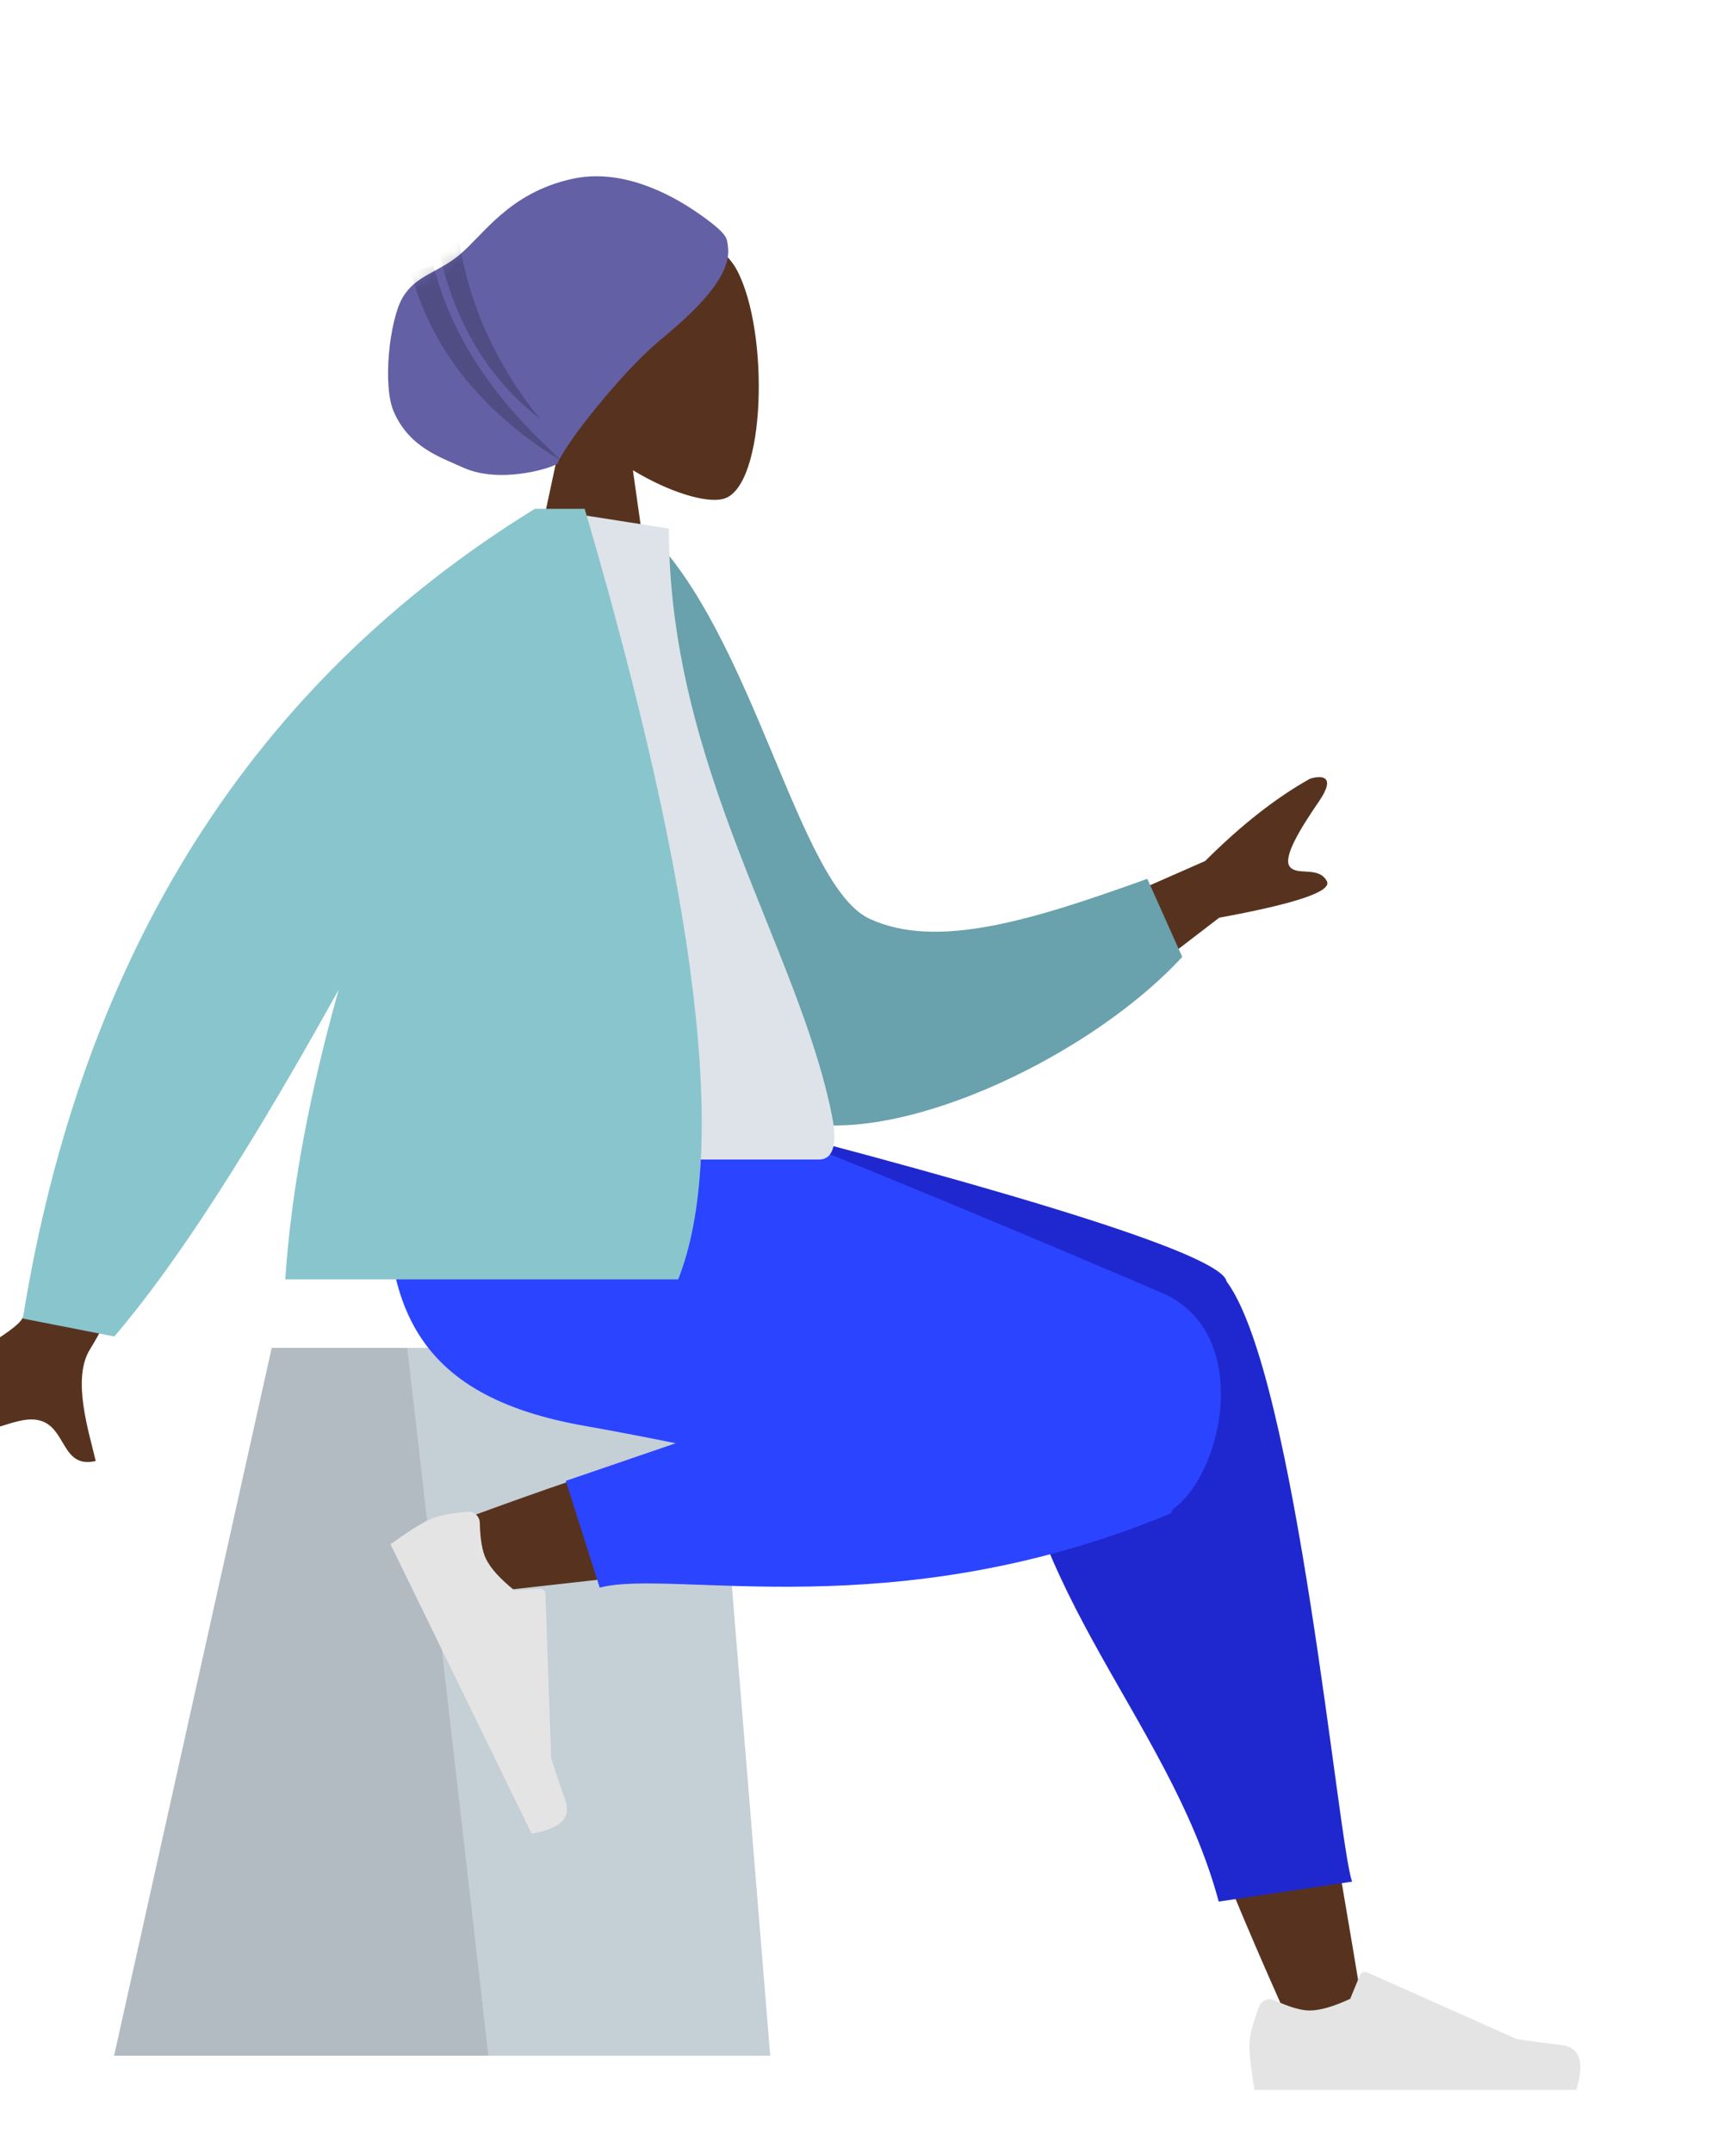 <?xml version="1.0" encoding="UTF-8"?>
<svg width="142px" height="176px" viewBox="0 0 142 176" version="1.1" xmlns="http://www.w3.org/2000/svg" xmlns:xlink="http://www.w3.org/1999/xlink">
    <!-- Generator: Sketch 53.2 (72643) - https://sketchapp.com -->
    <title>Sitting</title>
    <desc>Created with Sketch.</desc>
    <defs>
        <path d="M27.802,6.041 C27.704,5.432 27.898,5.133 25.45,3.418 C23.001,1.702 19.047,-0.322 15.065,0.559 C9.897,1.702 7.844,5.111 5.851,6.768 C4.055,8.262 2.252,8.436 1.184,10.29 C0.116,12.144 -0.453,17.477 0.476,19.598 C1.758,22.523 4.285,23.31 6.129,24.153 C9.293,25.598 13.764,24.072 13.872,23.819 C14.71,21.863 19.221,16.346 21.933,14.028 C23.928,12.323 28.263,8.9 27.802,6.041 Z" id="path-1"></path>
    </defs>
    <g id="Sitting" stroke="none" stroke-width="1" fill="none" fill-rule="evenodd">
        <g id="A-Human/Sitting" transform="translate(-21, 8)">
            <g id="Head/Front/Turban-1" transform="translate(38.267, -4.667)" stroke-width="1">
                <g id="Head" transform="translate(25.2, 14.467)" fill="#57331F">
                    <path d="M3.856,16.095 C1.705,13.571 0.25,10.478 0.493,7.012 C1.194,-2.975 15.096,-0.778 17.8,4.263 C20.504,9.303 20.183,22.089 16.688,22.99 C15.294,23.349 12.325,22.469 9.303,20.647 L11.2,34.067 L0,34.067 L3.856,16.095 Z"></path>
                </g>
                <g id="Turban" transform="translate(14.467, 10.733)">
                    <mask id="mask-2" fill="white">
                        <use xlink:href="#path-1"></use>
                    </mask>
                    <use fill="#6360A5" xlink:href="#path-1"></use>
                    <path d="M5.813,5.6 C6.653,10.911 8.859,15.767 12.429,20.171 C8.266,16.94 5.523,12.424 4.2,6.62 L5.813,5.6 Z M3.733,7.626 C5.111,13.332 8.689,18.723 14.467,23.8 C7.781,19.764 3.581,14.557 1.867,8.176 L3.733,7.626 Z" id="SHade" fill-opacity="0.2" fill="#000000" mask="url(#mask-2)"></path>
                </g>
            </g>
            <g id="Bottom/Sitting/Sweat-Pants" transform="translate(0, 82.6)">
                <g id="Objects/Seat/Cube" transform="translate(4.667, 19.6)" stroke-width="1">
                    <g id="Seat" transform="translate(25.667, 0)">
                        <polygon id="Seat-Stuff" fill="#C5CFD6" points="12.891 0 48.943 0 53.667 57.867 0 57.867"></polygon>
                        <polygon id="Seat-Stuff" fill-opacity="0.1" fill="#000000" points="12.891 0 23.979 0 30.615 57.867 0 57.867"></polygon>
                    </g>
                </g>
                <path d="M126.836,75.6 C120.84,62.416 116.504,50.936 114.763,44.879 C111.783,34.509 109.516,25.383 108.943,21.975 C107.577,13.848 119.454,13.375 121.024,17.414 C123.401,23.527 127.549,43.611 132.533,73.948 L126.836,75.6 Z M57.288,34.225 C62.789,32.065 82.054,25.305 91.345,23.392 C94.015,22.843 96.603,22.332 99.036,21.871 C106.268,20.499 110.014,33.46 103.049,34.456 C85.704,36.936 61.113,39.497 59.009,39.785 C56.06,40.188 53.831,35.583 57.288,34.225 Z" id="Skin" fill="#57331F"></path>
                <path d="M103.434,18.442 L73.733,3.297 L73.733,0 L77.266,0 C105.999,7.334 120.682,12.034 121.314,14.101 C121.321,14.123 121.328,14.145 121.333,14.167 C121.348,14.186 121.362,14.206 121.376,14.225 C127.07,22.07 130.481,60.368 131.6,63.236 L120.688,64.867 C116.514,49.362 103.16,38.561 103.514,19.992 C103.419,19.447 103.394,18.93 103.434,18.442 Z" id="Leg-Back" fill="#1F28CF"></path>
                <path d="M76.275,27.394 C73.551,26.85 71.043,26.365 68.896,25.989 C55.032,23.562 50.989,16.157 53.379,-4.19829964e-15 L78.924,-4.97379915e-14 C83.097,1.196 104.783,10.27 116.035,15.097 C123.481,18.291 121.134,29.807 116.917,32.803 C116.894,32.987 116.818,33.112 116.683,33.168 C93.997,42.55 76.051,37.627 70.056,39.2 L67.283,30.472 L76.275,27.394 Z" id="Leg-Front" fill="#2B44FF"></path>
                <g id="Accessories/Shoe/Flat-Sneaker" transform="translate(67.181, 43.555) rotate(64) translate(-67.181, -43.555) translate(52.948, 34.222)" fill="#E4E4E4">
                    <path d="M1.25,11.854 C0.728,13.248 0.467,14.291 0.467,14.983 C0.467,15.824 0.607,17.052 0.887,18.667 C1.863,18.667 10.637,18.667 27.208,18.667 C27.892,16.405 27.497,15.185 26.024,15.004 C24.55,14.824 23.326,14.661 22.351,14.516 L10.117,9.062 C9.882,8.957 9.606,9.063 9.501,9.298 C9.499,9.302 9.498,9.306 9.496,9.311 L8.709,11.218 C7.345,11.855 6.237,12.173 5.384,12.173 C4.691,12.173 3.734,11.893 2.513,11.333 L2.513,11.333 C2.044,11.118 1.49,11.324 1.275,11.793 C1.266,11.813 1.258,11.833 1.25,11.854 Z" id="shoe"></path>
                </g>
                <g id="Accessories/Shoe/Flat-Sneaker" transform="translate(122.733, 61.6)" fill="#E4E4E4">
                    <path d="M1.25,11.854 C0.728,13.248 0.467,14.291 0.467,14.983 C0.467,15.824 0.607,17.052 0.887,18.667 C1.863,18.667 10.637,18.667 27.208,18.667 C27.892,16.405 27.497,15.185 26.024,15.004 C24.55,14.824 23.326,14.661 22.351,14.516 L10.117,9.062 C9.882,8.957 9.606,9.063 9.501,9.298 C9.499,9.302 9.498,9.306 9.496,9.311 L8.709,11.218 C7.345,11.855 6.237,12.173 5.384,12.173 C4.691,12.173 3.734,11.893 2.513,11.333 L2.513,11.333 C2.044,11.118 1.49,11.324 1.275,11.793 C1.266,11.813 1.258,11.833 1.25,11.854 Z" id="shoe"></path>
                </g>
            </g>
            <g id="Body/Jacket-2" transform="translate(10.267, 33.6)">
                <path d="M92.4,36.221 L109.309,28.795 C112.272,25.844 115.132,23.6 117.891,22.065 C118.715,21.802 120.125,21.723 118.621,23.919 C117.118,26.115 115.635,28.493 116.236,29.262 C116.836,30.032 118.577,29.183 119.264,30.434 C119.723,31.269 116.789,32.267 110.463,33.429 L97.799,43.138 L92.4,36.221 Z M24.037,38.267 L33.6,40.164 C23.983,58.086 18.826,67.585 18.128,68.661 C16.558,71.08 18.023,75.515 18.564,77.85 C15.169,78.64 16.508,73.53 12.211,74.597 C8.29,75.571 4.965,78.07 1.308,74.7 C0.859,74.285 0.53,72.99 2.063,72.326 C5.881,70.671 11.523,67.572 12.438,66.368 C13.685,64.728 17.552,55.36 24.037,38.267 Z" id="Skin" fill="#57331F"></path>
                <path d="M57.531,4.609 L61.49,3.568 C70.989,11.296 76.348,31.389 82.419,33.579 C88.16,35.65 95.764,32.495 104.768,28.345 L108.171,34.456 C100.525,44.333 83.206,53.628 75.527,49.859 C63.249,43.833 58.355,18.901 57.531,4.609 Z" id="Coat-Back" fill="#69A1AC" transform="translate(82.851, 27.142) rotate(5) translate(-82.851, -27.142) "></path>
                <path d="M42,53.2 C58.18,53.2 70.082,53.2 77.705,53.2 C79.337,53.2 79.029,50.844 78.794,49.655 C76.072,35.935 65.446,21.145 65.446,1.615 L55.147,0 C46.628,13.701 43.682,30.569 42,53.2 Z" id="Shirt" fill="#DDE3E9"></path>
                <path d="M38.439,39.309 C31.16,52.438 25.042,61.891 20.084,67.667 L12.6,66.201 C17.421,36.302 31.382,14.235 54.482,-3.52381608e-14 L54.6,-3.93011368e-14 L58.56,0 C67.806,31.517 70.355,52.517 66.207,63 L34.067,63 C34.575,55.33 36.206,47.218 38.439,39.309 Z" id="Coat-Front" fill="#89C5CC"></path>
            </g>
        </g>
    </g>
</svg>